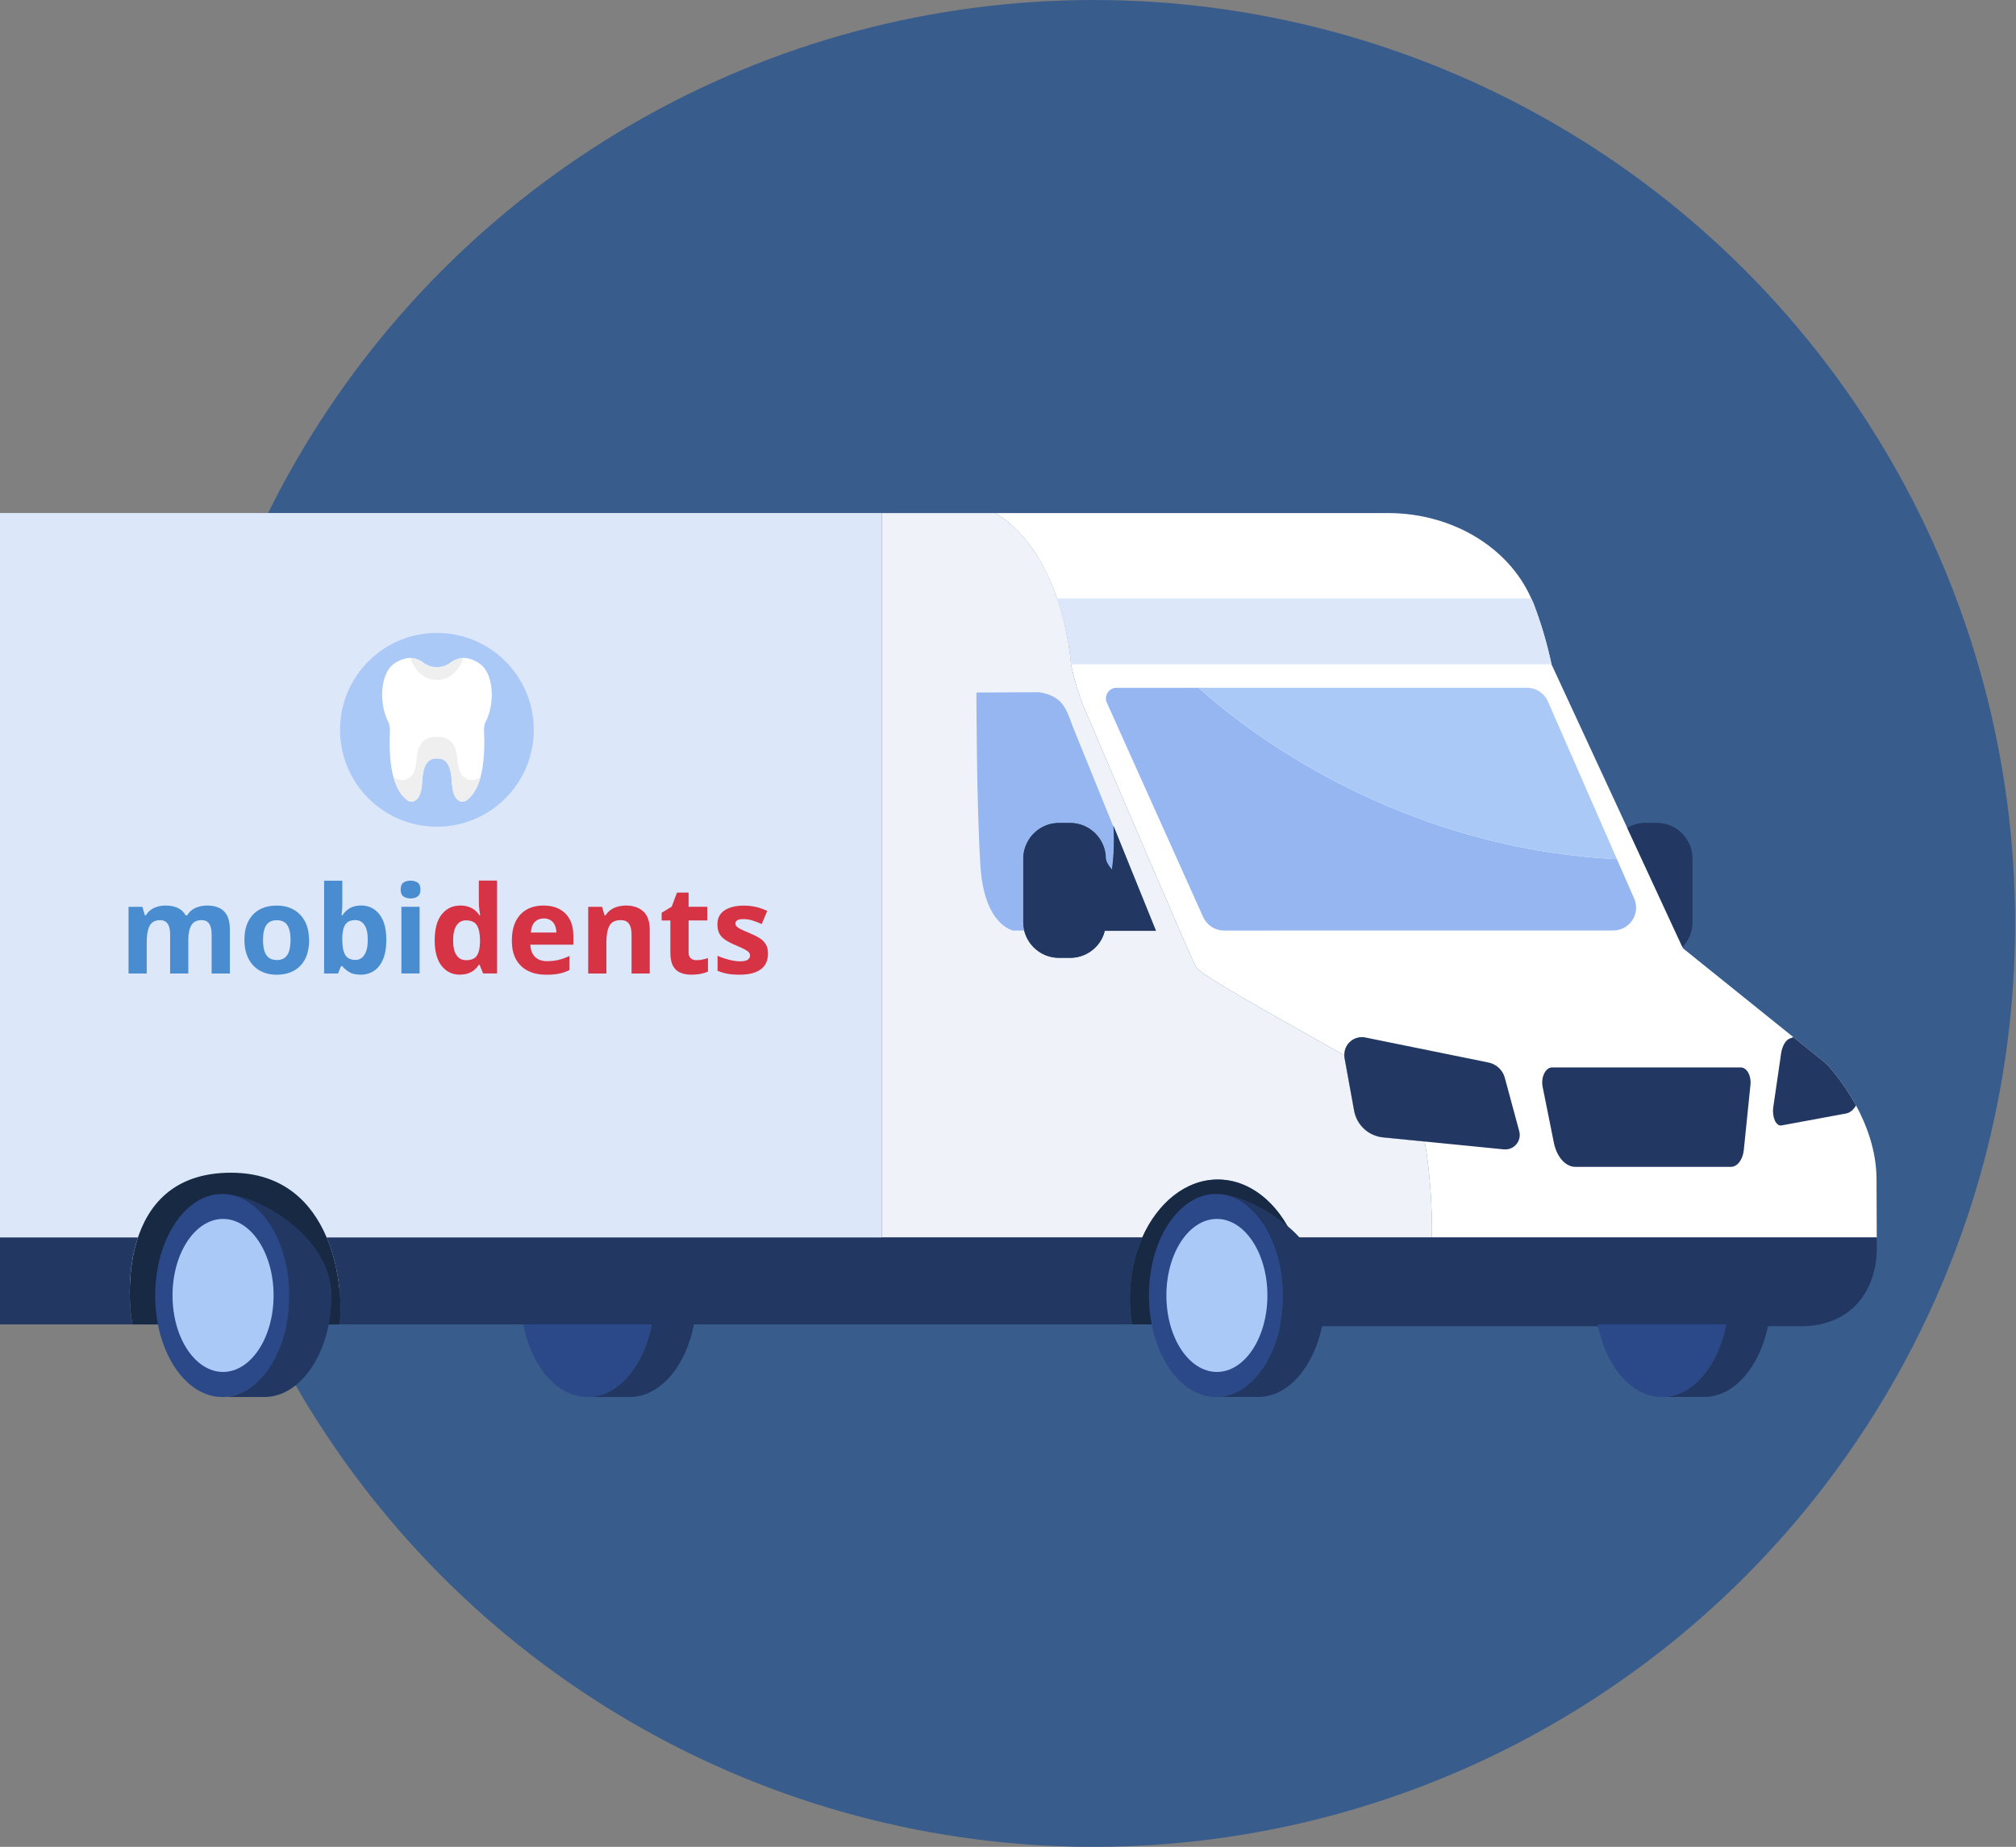 <?xml version="1.0" encoding="UTF-8"?>
<svg xmlns="http://www.w3.org/2000/svg" width="452px" height="414px" viewBox="0 0 452 414">
  <rect x="0" y="0" width="452" height="414" fill="#808080" stroke="none"/>
  <ellipse cx="245.19" cy="207" rx="206.61" ry="207" style="fill:#385c8c; stroke-width:0px;"></ellipse>
  <path d="m247.7,208.66c-.14.57-.34,1.11-.59,1.63-1.31,2.62-4.04,4.42-7.15,4.42h-2.56c-4.38,0-8-3.59-8-7.99v-14.27c0-1.51.43-2.9,1.17-4.1v-.03c1.41-2.32,3.95-3.87,6.83-3.87h2.56c2.2,0,4.2.9,5.64,2.36,1.45,1.45,2.35,3.45,2.35,5.64h0c.12.81.68,1.68,1.35,2.46.73-5.23.33-9.81.33-9.81l9.54,23.56h-11.47Zm71.73,47.23l-9.34-.93c-3.26-.32-5.91-2.77-6.49-6l-2.14-11.81c-.05-.2-.07-.37-.05-.56h0c-1.06-.62-2.15-1.24-3.26-1.87-13.29-7.56-29.02-16.08-30.07-18.1-.35-.64-1.68-3.63-3.57-8.01-3.77-8.66-9.79-22.71-14.95-34.76-2.5-5.88-4.81-11.27-6.54-15.33-1.93-4.54-2.89-9.62-2.89-9.62v-.1c-.06-.87-.6-7.34-3.11-14.66-2.4-6.96-6.57-14.71-13.84-19.13h-25.45v162.39h58.37c3.47-7.78,9.77-12.99,16.94-12.99,6.37,0,12.03,4.1,15.63,10.46.93.78,1.82,1.63,2.65,2.53h29.73-.01c.11-6.56-.44-14.94-1.61-21.51Z" style="fill:#eff3f9; stroke-width:0px;"></path>
  <path d="m420.79,277.4h-99.75c.11-6.56-.44-14.94-1.61-21.51l-9.34-.93c-3.26-.32-5.91-2.77-6.49-6l-2.14-11.81c-.05-.2-.07-.37-.05-.56h0c-1.06-.62-2.15-1.24-3.26-1.87-13.29-7.56-29.02-16.08-30.07-18.1-.11-.2-.33-.67-.63-1.32h-.01c-.62-1.39-1.65-3.72-2.93-6.69-3.77-8.66-9.79-22.71-14.95-34.76-2.5-5.88-4.81-11.27-6.54-15.33-1.93-4.54-2.89-9.62-2.89-9.62v-.1s0-.06,0-.09c-.02-.27-.07-.82-.16-1.64,0-.01,0-.03,0-.04-.02-.21-.05-.43-.08-.67,0-.07-.02-.15-.03-.22-.03-.19-.05-.38-.08-.58-.02-.12-.04-.24-.06-.37-.03-.17-.05-.35-.08-.53-.02-.15-.05-.31-.08-.47-.03-.16-.06-.33-.09-.5-.03-.19-.07-.38-.1-.57-.03-.16-.06-.32-.09-.48-.04-.22-.09-.44-.13-.66-.03-.15-.06-.31-.1-.46-.05-.24-.1-.48-.16-.73-.03-.15-.07-.31-.11-.47-.06-.26-.12-.52-.18-.78-.04-.15-.08-.31-.12-.46-.07-.28-.14-.56-.22-.84-.04-.15-.08-.3-.12-.45-.08-.29-.16-.59-.25-.89-.04-.15-.09-.3-.14-.46-.09-.3-.18-.61-.28-.92-.05-.17-.11-.34-.17-.51-.09-.29-.19-.58-.29-.87-.09-.26-.19-.53-.28-.79-1.73-4.77-4.3-9.83-8.13-13.9-1.59-1.68-3.38-3.2-5.43-4.44h0s0,0,0,0h87.51s.1,0,.15,0h.37c14.35,0,27.06,7.66,32.11,19.13.24.47.45.95.62,1.42,1.51,3.98,2.88,8.44,3.92,13.34h0l29.49,63.68h0s24.74,19.91,24.74,19.91l7.36,5.94h.01s3.54,3.64,6.69,9.37c2.4,4.45,4.55,10.17,4.59,16.42.03,3.89.05,8.57.05,13.18Z" style="fill:#fff; stroke-width:0px;"></path>
  <path d="m197.73,115v172.92L0,290.4V115h197.73Zm150.13,33.9h-107.72s-.42-6.89-3.12-14.76h106.3c.24.48.45.95.62,1.42,1.51,3.98,2.88,8.44,3.92,13.34Z" style="fill:#dce7fa; stroke-width:0px;"></path>
  <path d="m361.7,208.58h-.01s-87.25.01-87.25.01c-2.02,0-3.84-1.18-4.68-3.01l-21.59-48.05c-.71-1.57.45-3.35,2.17-3.35h18.39c10.18,9.18,43.92,35.86,93.8,38.42l3.87,8.83c1.46,3.38-1.01,7.15-4.7,7.15Zm-112.05-23.22l-9.15-22.54c-1.41-3.91-2.25-6.85-7.58-7.65l-14,.07s0,24.62.9,38.89c.84,13.37,7.38,14.47,7.38,14.47h2.42c-.14-.6-.22-1.23-.22-1.88v-14.27c0-1.51.43-2.9,1.17-4.1v-.03c1.41-2.32,3.95-3.87,6.83-3.87h2.56c2.2,0,4.2.9,5.64,2.36,1.45,1.45,2.35,3.45,2.35,5.64h0c.12.81.68,1.68,1.35,2.46.63-4.49.42-8.51.35-9.55Z" style="fill:#95b6f1; stroke-width:0px;"></path>
  <path d="m292.26,296.81s-.01.05-.01.07h.01s-38.47.01-38.47.01c-.32-1.87-.47-3.81-.47-5.81,0-5,1.03-9.68,2.8-13.68h-.02c3.47-7.78,9.77-12.99,16.94-12.99s13.45,5.21,16.91,12.98c1.05,2.38,1.85,5.01,2.31,7.81.32,1.89.49,3.86.49,5.88s-.18,3.89-.49,5.73Zm-240.47-33.93c-26,0-23.05,29.83-22.07,34.02h46.41c1.04-6.81-.7-34.02-24.33-34.02Z" style="fill:#172943; stroke-width:0px;"></path>
  <path d="m348,239.28h42.29c1.35,0,2.38,1.82,2.18,3.84l-1.5,14.69c-.22,2.16-1.45,3.76-2.9,3.76h-34.84c-2.23,0-4.2-2.21-4.85-5.44l-2.51-12.49c-.43-2.17.64-4.36,2.13-4.36h0Zm68.14,8.53c-.6.99-1.37,1.63-2.21,1.79l-14.5,2.68c-1.23.24-2.17-1.89-1.85-4.08l1.42-9.76.04-.24.28-2c.26-1.72,1.01-3.03,1.93-3.39l.84-.32,7.37,5.95s3.54,3.63,6.68,9.37h0Zm-78.95,9.84l-17.73-1.76h-.02l-9.35-.93c-3.27-.32-5.91-2.77-6.49-6l-2.15-11.82c-.04-.19-.06-.37-.04-.56v-.02c-.11-2.49,2.17-4.51,4.73-3.99l27.61,5.61c1.76.37,3.16,1.68,3.63,3.39l3.24,11.99c.6,2.19-1.18,4.32-3.44,4.08h0Zm42.28-65.2v14.27c0,1.27-.3,2.49-.83,3.57-.37.74-.85,1.41-1.42,2l-12.37-26.71c1.19-.72,2.58-1.13,4.07-1.13h2.56c4.41,0,7.99,3.62,7.99,8Zm-120.3,16.21l-9.54-23.56s.4,4.58-.33,9.81c-.67-.78-1.24-1.64-1.35-2.45h0s0,0,0,0c0-4.38-3.59-8-7.99-8h-2.56c-2.88,0-5.41,1.55-6.83,3.87v.02c-.73,1.2-1.16,2.6-1.16,4.1v14.27c0,4.41,3.61,7.99,7.99,7.99h2.56c3.11,0,5.84-1.8,7.16-4.42.25-.51.45-1.06.59-1.63h11.46Zm161.63,70.99c.02,9.52-5.66,18.13-18.15,17.64h-6.25c-1.93,9.2-7.6,15.86-14.32,15.86h-9.45c6.71,0,12.38-6.66,14.31-15.86h-90.52c-1.93,9.2-7.61,15.86-14.32,15.86h-9.46c8.31,0,15.04-10.19,15.04-22.76s-6.31-22.11-14.24-22.74c5.13.37,12.69,4.13,17.88,9.74h129.45c.02.75.02,1.51.02,2.26ZM0,277.4v19.49h29.71c-.51-2.19-1.55-11.27,1.21-19.49H0Zm256.12,0H94.02s-20.79,0-20.79,0c3.23,7.63,3.41,16.09,2.89,19.49h60.02s0,0,0,0h117.66c-.33-1.87-.47-3.8-.47-5.8h0c0-5.01,1.03-9.69,2.79-13.69Zm-205.49-9.74c7.93.63,14.23,10.57,14.23,22.74s-6.73,22.76-15.03,22.76h9.45c8.3,0,15.04-10.19,15.04-22.76s-15.19-22.13-23.69-22.74Zm81.1,45.5h9.45c6.82,0,12.57-6.86,14.41-16.27h-9.46c-1.84,9.41-7.59,16.26-14.4,16.27Z" style="fill:#223862; stroke-width:0px;"></path>
  <path d="m272.64,313.16c8.3,0,15.04-10.19,15.04-22.76s-6.73-22.76-15.04-22.76-15.04,10.19-15.04,22.76,6.73,22.76,15.04,22.76Zm-126.51-16.27c-1.84,9.41-7.6,16.27-14.41,16.27s-12.56-6.86-14.41-16.27h28.82Zm240.9,0c-1.84,9.41-7.6,16.27-14.41,16.27s-12.56-6.86-14.41-16.27h28.82Zm-352.24-6.49c0,12.57,6.73,22.76,15.04,22.76s15.04-10.19,15.04-22.76-6.73-22.76-15.04-22.76-15.04,10.19-15.04,22.76Z" style="fill:#2b4888; stroke-width:0px;"></path>
  <path d="m46.39,202.99c1.69,0,2.97.43,3.85,1.3.87.87,1.3,2.26,1.3,4.18v9.75h-4.09v-8.73c0-1.07-.18-1.88-.55-2.42-.37-.54-.93-.81-1.7-.81-1.08,0-1.84.38-2.3,1.16-.46.77-.68,1.88-.68,3.31v7.5h-4.08v-8.73c0-.71-.08-1.31-.24-1.79-.16-.48-.41-.84-.74-1.08-.33-.24-.75-.36-1.27-.36-.76,0-1.35.19-1.79.57-.43.38-.74.93-.92,1.67-.18.74-.28,1.63-.28,2.69v7.03h-4.08v-14.95h3.11l.55,1.91h.23c.3-.51.68-.94,1.14-1.26.46-.32.96-.56,1.52-.71.55-.15,1.12-.23,1.69-.23,1.1,0,2.02.18,2.79.53.76.36,1.35.91,1.76,1.66h.36c.45-.77,1.08-1.32,1.89-1.67.81-.35,1.65-.52,2.52-.52h0Zm22.92,7.73c0,1.25-.17,2.35-.5,3.32-.33.96-.82,1.78-1.46,2.44s-1.41,1.17-2.3,1.51c-.89.34-1.91.51-3.03.51-1.05,0-2.02-.17-2.9-.51-.88-.34-1.64-.84-2.29-1.51-.65-.66-1.14-1.48-1.5-2.44-.35-.96-.53-2.07-.53-3.32,0-1.66.29-3.06.88-4.21.59-1.15,1.43-2.02,2.51-2.62,1.09-.6,2.39-.89,3.89-.89,1.4,0,2.64.3,3.72.89,1.08.6,1.93,1.47,2.55,2.62.62,1.15.93,2.55.93,4.21h0Zm-10.34,0c0,.98.11,1.8.32,2.47.21.67.55,1.17,1,1.51.46.34,1.05.51,1.78.51s1.31-.17,1.76-.51c.45-.34.78-.84.99-1.51.21-.67.32-1.49.32-2.47s-.1-1.81-.32-2.47-.54-1.15-.99-1.48c-.46-.33-1.05-.49-1.78-.49-1.08,0-1.86.37-2.35,1.11-.49.74-.73,1.85-.73,3.33h0Zm17.78-13.31v4.84c0,.56-.01,1.12-.05,1.67-.03.55-.07.98-.11,1.28h.16c.39-.61.93-1.14,1.6-1.57.68-.43,1.55-.65,2.63-.65,1.68,0,3.04.66,4.08,1.97,1.04,1.31,1.56,3.23,1.56,5.76,0,1.7-.24,3.13-.72,4.29-.48,1.15-1.15,2.02-2.02,2.61-.86.58-1.87.88-3.01.88s-1.96-.19-2.59-.59c-.63-.39-1.14-.83-1.54-1.32h-.28l-.68,1.65h-3.11v-20.81h4.08Zm2.93,8.84c-.71,0-1.28.15-1.7.44-.42.29-.72.74-.92,1.32-.19.59-.3,1.33-.32,2.23v.44c0,1.46.21,2.57.64,3.34.43.77,1.21,1.16,2.34,1.16.84,0,1.5-.39,2-1.16.49-.78.74-1.89.74-3.36s-.25-2.56-.75-3.3c-.5-.74-1.18-1.11-2.05-1.11h0Zm12.37-8.84c.61,0,1.13.14,1.56.42s.66.8.66,1.57-.22,1.28-.66,1.57-.96.43-1.56.43-1.14-.14-1.57-.43c-.43-.29-.65-.81-.65-1.57s.22-1.29.65-1.57c.43-.28.96-.42,1.57-.42Zm2.03,5.86v14.95h-4.08v-14.95h4.08Z" style="fill:#498dd0; stroke-width:0px;"></path>
  <path d="m103.1,218.49c-1.67,0-3.02-.65-4.07-1.96-1.05-1.31-1.57-3.23-1.57-5.76s.53-4.5,1.59-5.81c1.06-1.32,2.44-1.97,4.16-1.97.71,0,1.34.1,1.89.29.54.2,1.01.46,1.41.79.4.33.73.7,1.01,1.11h.14c-.05-.28-.12-.71-.19-1.27-.08-.56-.11-1.13-.11-1.72v-4.79h4.09v20.81h-3.13l-.79-1.94h-.17c-.26.41-.58.78-.97,1.12-.39.33-.85.6-1.38.79-.53.19-1.16.29-1.88.29h0Zm1.43-3.25c1.12,0,1.9-.33,2.36-.99.46-.67.7-1.66.73-3v-.44c0-1.45-.22-2.57-.67-3.34-.45-.77-1.28-1.16-2.49-1.16-.9,0-1.6.39-2.11,1.16-.51.77-.76,1.89-.76,3.36s.26,2.56.77,3.3c.51.74,1.24,1.11,2.17,1.11h0Zm17.33-12.25c1.38,0,2.57.27,3.57.8,1,.53,1.77,1.3,2.31,2.31.54,1.01.81,2.24.81,3.69v1.98h-9.64c.04,1.15.39,2.05,1.03,2.71.65.65,1.55.98,2.69.98.95,0,1.83-.1,2.62-.29.79-.19,1.61-.49,2.44-.88v3.16c-.74.37-1.51.63-2.32.8-.8.17-1.78.25-2.93.25-1.5,0-2.82-.27-3.98-.83-1.15-.55-2.06-1.4-2.72-2.53s-.98-2.56-.98-4.28.3-3.2.89-4.37c.59-1.16,1.42-2.04,2.48-2.62,1.06-.58,2.3-.88,3.71-.88h0Zm.03,2.9c-.8,0-1.45.25-1.97.76-.52.51-.82,1.31-.9,2.39h5.72c0-.61-.12-1.14-.33-1.62-.21-.47-.52-.85-.94-1.12-.42-.28-.94-.42-1.59-.42Zm18.48-2.9c1.59,0,2.88.43,3.85,1.3.97.87,1.46,2.26,1.46,4.18v9.75h-4.08v-8.73c0-1.07-.2-1.88-.58-2.42-.39-.54-1-.81-1.83-.81-1.25,0-2.1.42-2.55,1.27-.46.85-.68,2.07-.68,3.67v7.03h-4.08v-14.95h3.11l.55,1.91h.23c.32-.51.72-.94,1.2-1.26.47-.32,1.01-.56,1.59-.71.58-.15,1.19-.23,1.81-.23Zm15.8,12.25c.45,0,.88-.04,1.3-.14.42-.09.85-.2,1.26-.33v3.04c-.44.19-.98.36-1.63.49-.65.13-1.35.19-2.12.19-.89,0-1.69-.14-2.4-.43-.71-.29-1.27-.79-1.67-1.51-.41-.72-.61-1.72-.61-3v-7.21h-1.95v-1.73l2.25-1.37,1.18-3.15h2.61v3.18h4.18v3.06h-4.18v7.21c0,.57.16.99.49,1.28.33.28.76.42,1.29.42h0Zm16.02-1.46c0,1.02-.24,1.88-.71,2.58-.48.7-1.19,1.23-2.13,1.59-.94.36-2.12.54-3.53.54-1.04,0-1.94-.07-2.68-.2-.74-.13-1.5-.36-2.26-.67v-3.37c.81.37,1.68.66,2.61.9.93.24,1.75.35,2.45.35.8,0,1.36-.12,1.7-.35.34-.24.52-.55.52-.93,0-.25-.07-.48-.21-.67-.14-.2-.43-.43-.89-.68-.46-.25-1.17-.59-2.14-.99-.94-.39-1.7-.79-2.3-1.19-.6-.4-1.05-.88-1.34-1.42s-.43-1.25-.43-2.09c0-1.38.54-2.42,1.61-3.12,1.08-.7,2.51-1.05,4.31-1.05.93,0,1.81.1,2.65.28.84.19,1.71.49,2.6.9l-1.23,2.94c-.74-.32-1.44-.58-2.09-.79-.65-.2-1.32-.31-2-.31-.6,0-1.05.08-1.35.24-.3.16-.46.41-.46.74,0,.24.08.46.24.64.16.18.46.39.91.62.45.23,1.11.52,1.98.88.85.35,1.58.71,2.21,1.09.62.38,1.11.84,1.45,1.41.34.56.51,1.28.51,2.16h0Z" style="fill:#d63444; stroke-width:0px;"></path>
  <path d="m272.83,307.54c6.26,0,11.33-7.68,11.33-17.15s-5.07-17.15-11.33-17.15-11.32,7.68-11.32,17.15,5.07,17.15,11.32,17.15Zm-222.82,0c6.25,0,11.33-7.68,11.33-17.15s-5.07-17.15-11.33-17.15-11.33,7.68-11.33,17.15,5.07,17.15,11.33,17.15Zm312.52-114.94c-49.88-2.56-83.61-29.25-93.8-38.42h73.64c2.02,0,3.87,1.2,4.69,3.07l15.47,35.35Zm-264.57-7.28c12,0,21.72-9.73,21.72-21.72s-9.72-21.72-21.72-21.72-21.72,9.73-21.72,21.72,9.72,21.72,21.72,21.72Z" style="fill:#abc9f7; stroke-width:0px;"></path>
  <path d="m109.18,150.7c-.93-1.84-2.54-2.65-4.1-3.07-1.42-.38-2.83,0-4.09.93-.86.64-1.82.97-2.78.98h-.5c-.96,0-1.92-.33-2.78-.98-1.26-.94-2.68-1.31-4.09-.93-1.56.42-3.17,1.22-4.09,3.07-1.63,3.24-1.3,8.05.32,11.16.34.65.38,1.51.34,2.31-.06,1.15-.08,2.24-.04,3.39.04,1.42.14,2.85.35,4.25.36,2.4,1.07,4.8,2.45,6.47.34.42.72.78,1.13,1.08,1.13.85,2.38.05,2.91-1.46.33-.96.38-2.04.46-3.1.15-2.33.76-4.5,2.72-4.77.11-.01.22-.02.33-.02.08,0,.17,0,.25.01.08,0,.17-.02.25-.01.11,0,.22,0,.33.02,1.96.28,2.56,2.45,2.72,4.77.07,1.05.13,2.14.46,3.1.52,1.52,1.77,2.31,2.91,1.46.41-.3.79-.66,1.13-1.08,1.38-1.67,2.09-4.07,2.45-6.47.21-1.4.31-2.82.35-4.25.04-1.15.02-2.24-.04-3.39-.04-.8,0-1.65.34-2.31,1.62-3.12,1.95-7.92.32-11.16Z" style="fill:#fff; stroke-width:0px;"></path>
  <path d="m107.17,174.53c-1.57.85-3.3.05-4.02-1.46-.46-.96-.53-2.04-.63-3.1-.21-2.33-1.05-4.5-3.76-4.77-.15-.01-.3-.02-.45-.02-.11,0-.23,0-.34.01-.11,0-.23-.02-.34-.01-.15,0-.3,0-.45.02-2.71.28-3.54,2.45-3.76,4.77-.09,1.05-.18,2.14-.63,3.1-.72,1.52-2.45,2.31-4.02,1.46-.18-.1-.36-.2-.53-.31.42,1.54,1.03,2.97,1.95,4.07.34.42.72.78,1.13,1.08,1.13.85,2.38.05,2.91-1.46.33-.96.38-2.04.46-3.1.15-2.33.76-4.5,2.72-4.77.11-.01.22-.02.33-.02.08,0,.17,0,.25.01.08,0,.17-.02.25-.01.11,0,.22,0,.33.02,1.96.28,2.56,2.45,2.72,4.77.07,1.05.13,2.14.46,3.1.52,1.52,1.77,2.31,2.91,1.46.41-.3.79-.66,1.13-1.08.92-1.11,1.54-2.54,1.95-4.07-.17.11-.35.22-.53.31h0Zm-9.21-22.1c2.74,0,5.07-2.06,5.91-4.93-1,.03-1.98.4-2.88,1.07-.86.64-1.82.97-2.78.98h-.5c-.96,0-1.92-.34-2.78-.98-.89-.67-1.88-1.04-2.88-1.07.84,2.87,3.16,4.93,5.91,4.93Z" style="fill:#efefef; stroke-width:0px;"></path>
</svg>

